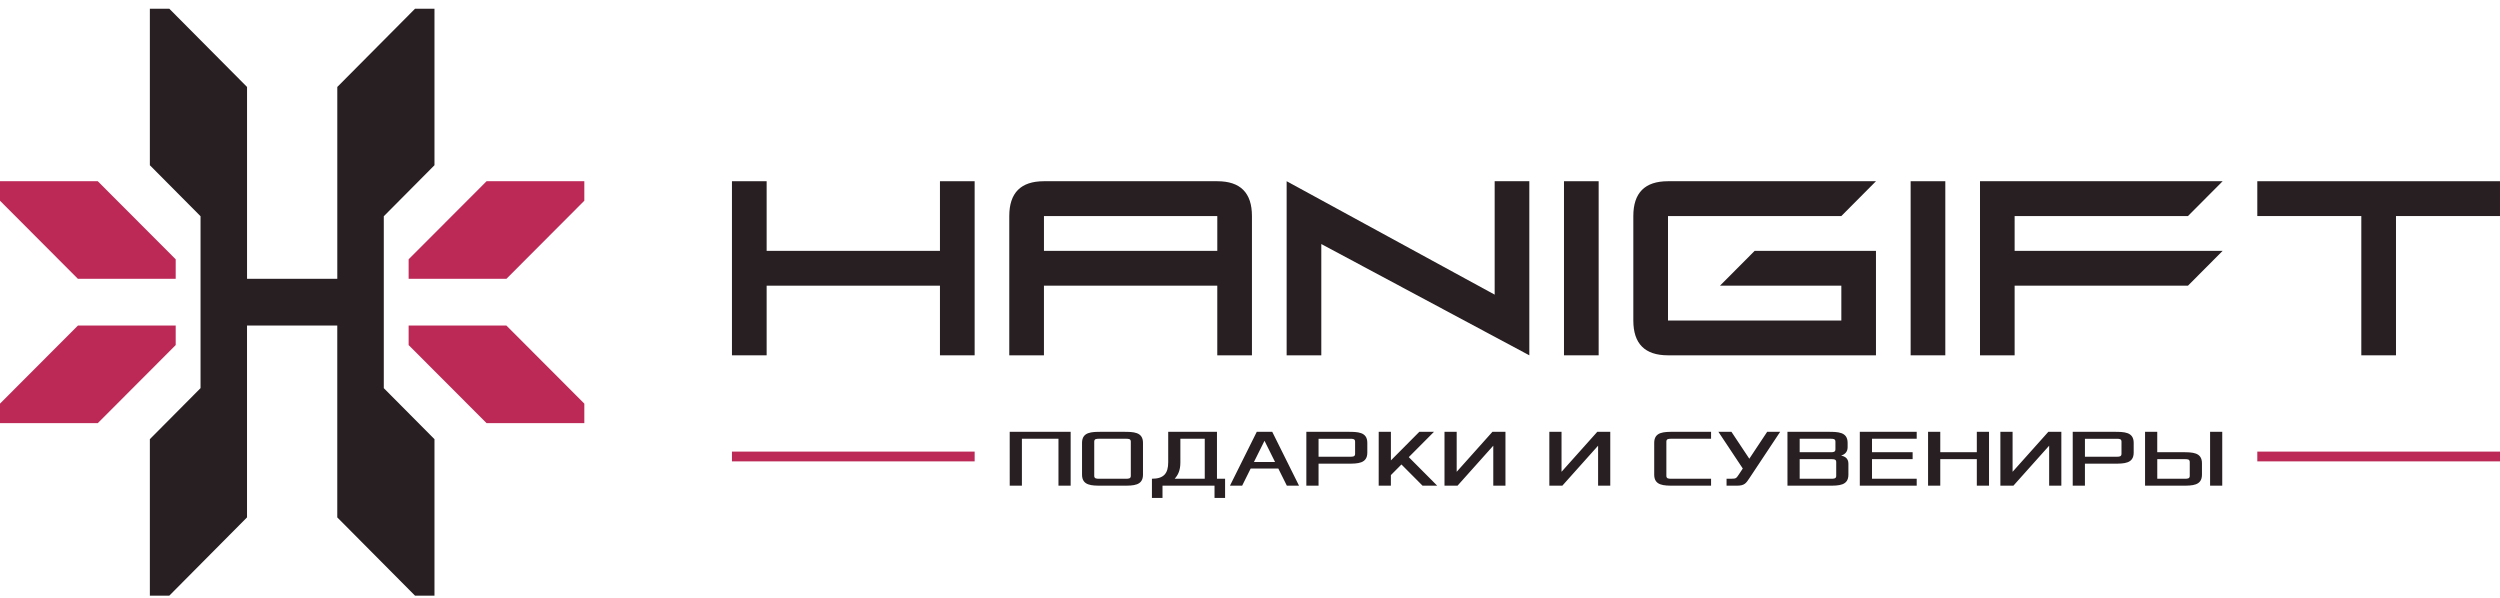 <svg width="230" height="55" viewBox="0 0 230 55" fill="none" xmlns="http://www.w3.org/2000/svg">
<g clip-path="url(#clip0_852_37407)">
<path fill-rule="evenodd" clip-rule="evenodd" d="M96.043 26.282V32.689H92.853V19.876C92.853 17.739 93.918 16.673 96.043 16.673H111.99C114.116 16.673 115.179 17.739 115.179 19.876V32.689H111.99V26.282H96.043ZM111.991 23.079V19.876H96.044V23.079H111.991Z" fill="#271F22"/>
<path fill-rule="evenodd" clip-rule="evenodd" d="M207.672 16.673H229.999V19.876H220.431V32.689H217.241V19.876H207.672V16.673Z" fill="#271F22"/>
<path fill-rule="evenodd" clip-rule="evenodd" d="M182.16 16.673H204.482L201.293 19.876H185.346V23.079H204.482L201.293 26.282H185.346V32.689H182.16V16.673Z" fill="#271F22"/>
<path d="M178.969 16.673H175.779V32.689H178.969V16.673Z" fill="#271F22"/>
<path fill-rule="evenodd" clip-rule="evenodd" d="M172.589 32.689H153.455C151.328 32.689 150.266 31.622 150.266 29.486V19.876C150.266 17.739 151.328 16.673 153.455 16.673H172.589L169.403 19.876H153.456V29.486H169.403V26.282H158.239L161.428 23.079H172.589V32.689Z" fill="#271F22"/>
<path d="M147.076 16.673H143.887V32.689H147.076V16.673Z" fill="#271F22"/>
<path fill-rule="evenodd" clip-rule="evenodd" d="M118.371 32.689V16.673L137.509 27.107V16.673H140.698V32.689L121.56 22.451V32.689H118.371Z" fill="#271F22"/>
<path fill-rule="evenodd" clip-rule="evenodd" d="M70.531 16.673V23.079H86.476V16.673H89.667V32.689H86.476V26.282H70.531V32.689H67.34V16.673H70.531Z" fill="#271F22"/>
<path fill-rule="evenodd" clip-rule="evenodd" d="M92.894 44.682H94.015V40.365H97.379V44.682H98.5V39.727H92.893L92.894 44.682ZM99.547 43.67C99.547 44.682 100.444 44.682 101.341 44.682H103.361C104.258 44.682 105.155 44.682 105.155 43.67V40.742C105.155 39.728 104.258 39.728 103.361 39.728H101.341C100.444 39.728 99.547 39.728 99.547 40.742V43.67ZM100.67 43.783V40.626C100.67 40.365 100.894 40.365 101.119 40.365H103.586C103.81 40.365 104.034 40.365 104.034 40.626V43.783C104.034 44.044 103.81 44.044 103.586 44.044H101.119C100.894 44.044 100.67 44.044 100.67 43.783ZM105.978 44.044V45.81H106.95V44.684H111.736V45.81H112.708V44.044H111.961V39.727H107.475V42.542C107.473 43.558 107.062 44.044 105.978 44.044ZM108.071 44.044C108.37 43.707 108.594 43.295 108.594 42.542V40.365H110.837V44.044H108.071ZM113.156 44.682H114.278L115.062 43.105H117.605L118.39 44.682H119.51L117.046 39.727H115.623L113.156 44.682ZM115.362 42.505L116.334 40.552L117.306 42.505H115.362ZM120.184 44.682H121.307V42.657H123.996C124.895 42.657 125.793 42.657 125.793 41.641V40.742C125.793 39.728 124.895 39.728 123.996 39.728H120.184V44.682ZM121.307 42.019V40.367H124.22C124.444 40.367 124.669 40.367 124.669 40.628V41.755C124.669 42.019 124.446 42.019 124.22 42.019H121.307ZM126.839 44.682H127.961V43.709L128.932 42.731L130.876 44.684H132.224L129.607 42.056L131.925 39.728H130.577L127.963 42.357V39.728H126.841L126.839 44.682ZM132.894 44.682H134.092L137.382 41.003V44.682H138.502V39.727H137.304L134.015 43.406V39.727H132.894V44.682ZM142.54 44.682H143.735L147.025 41.003V44.682H148.145V39.727H146.95L143.661 43.406V39.727H142.539L142.54 44.682ZM152.187 43.67C152.187 44.682 153.082 44.682 153.981 44.682H157.418V44.044H153.755C153.531 44.044 153.306 44.044 153.306 43.783V40.626C153.306 40.365 153.53 40.365 153.755 40.365H157.418V39.727H153.981C153.082 39.727 152.187 39.727 152.187 40.74V43.67ZM158.093 39.727L160.336 43.104L159.962 43.669C159.738 44.007 159.701 44.042 159.289 44.042H158.843V44.681H159.813C160.487 44.681 160.637 44.457 160.936 44.005L163.776 39.725H162.581L160.937 42.203L159.291 39.725L158.093 39.727ZM164.447 44.682H168.259C169.158 44.682 170.053 44.682 170.053 43.67V42.657C170.053 42.132 169.682 41.981 169.381 41.907C169.68 41.831 169.981 41.606 169.981 41.155V40.742C169.981 39.728 169.082 39.728 168.184 39.728H164.446L164.447 44.682ZM165.57 44.044V42.242H168.483C168.707 42.242 168.932 42.242 168.932 42.505V43.783C168.932 44.044 168.708 44.044 168.483 44.044H165.57ZM165.57 41.604V40.365H168.409C168.633 40.365 168.859 40.365 168.859 40.626V41.34C168.859 41.604 168.635 41.604 168.409 41.604H165.57ZM171.102 44.682H176.337V44.044H172.224V42.242H175.962V41.604H172.224V40.365H176.337V39.727H171.102V44.682ZM177.382 44.682H178.505V42.242H181.867V44.682H182.99V39.727H181.867V41.604H178.505V39.727H177.382V44.682ZM184.035 44.682H185.233L188.522 41.003V44.682H189.644V39.727H188.447L185.158 43.406V39.727H184.035V44.682ZM190.69 44.682H191.813V42.657H194.505C195.401 42.657 196.299 42.657 196.299 41.641V40.742C196.299 39.728 195.401 39.728 194.505 39.728H190.69V44.682ZM191.814 42.019V40.367H194.727C194.951 40.367 195.177 40.367 195.177 40.628V41.755C195.177 42.019 194.953 42.019 194.727 42.019H191.814ZM197.345 44.682H200.786C201.681 44.682 202.58 44.682 202.58 43.67V42.618C202.58 41.604 201.681 41.604 200.786 41.604H198.467V39.727H197.345V44.682ZM198.469 44.044V42.242H201.011C201.233 42.242 201.457 42.242 201.457 42.505V43.783C201.457 44.044 201.233 44.044 201.011 44.044H198.469ZM203.328 44.682H204.447V39.727H203.328V44.682Z" fill="#271F22"/>
<path d="M89.668 41.547H67.34V42.446H89.668V41.547Z" fill="#BD2957"/>
<path d="M230.002 41.547H207.672V42.446H230.002V41.547Z" fill="#BD2957"/>
<path fill-rule="evenodd" clip-rule="evenodd" d="M13.787 40.402C15.34 38.836 16.895 37.273 18.45 35.709V19.893L13.787 15.201C13.787 10.401 13.787 5.601 13.787 0.802H15.575L22.728 8V25.652H31.031V8L38.184 0.802H39.972C39.972 5.601 39.972 10.401 39.972 15.201L35.309 19.894V35.71C36.864 37.275 38.419 38.838 39.972 40.404C39.972 45.203 39.972 50.003 39.972 54.803H38.184L31.029 47.601V29.952H22.726V47.599L15.575 54.801H13.787C13.787 50.002 13.787 45.202 13.787 40.402Z" fill="#271F22"/>
<path fill-rule="evenodd" clip-rule="evenodd" d="M16.164 29.952V31.746L8.995 38.93H0V37.134L7.167 29.952C11.946 29.952 11.385 29.952 16.164 29.952Z" fill="#BD2957"/>
<path fill-rule="evenodd" clip-rule="evenodd" d="M8.995 16.673C11.386 19.066 13.774 21.462 16.164 23.856V25.652C11.385 25.652 11.946 25.652 7.167 25.652L0 18.467V16.673C4.779 16.673 4.217 16.673 8.995 16.673Z" fill="#BD2957"/>
<path fill-rule="evenodd" clip-rule="evenodd" d="M37.594 29.952V31.746L44.764 38.929H53.758V37.134L46.59 29.952C41.812 29.952 42.372 29.952 37.594 29.952Z" fill="#BD2957"/>
<path fill-rule="evenodd" clip-rule="evenodd" d="M44.764 16.673C42.372 19.066 39.984 21.462 37.594 23.856V25.652C42.372 25.652 41.81 25.652 46.59 25.652L53.758 18.467V16.673C48.979 16.673 49.541 16.673 44.764 16.673Z" fill="#BD2957"/>
</g>
<defs>
<clipPath id="clip0_852_37407">
<rect width="230" height="54" fill="white" transform="translate(0 0.802)"/>
</clipPath>
</defs>
</svg>
